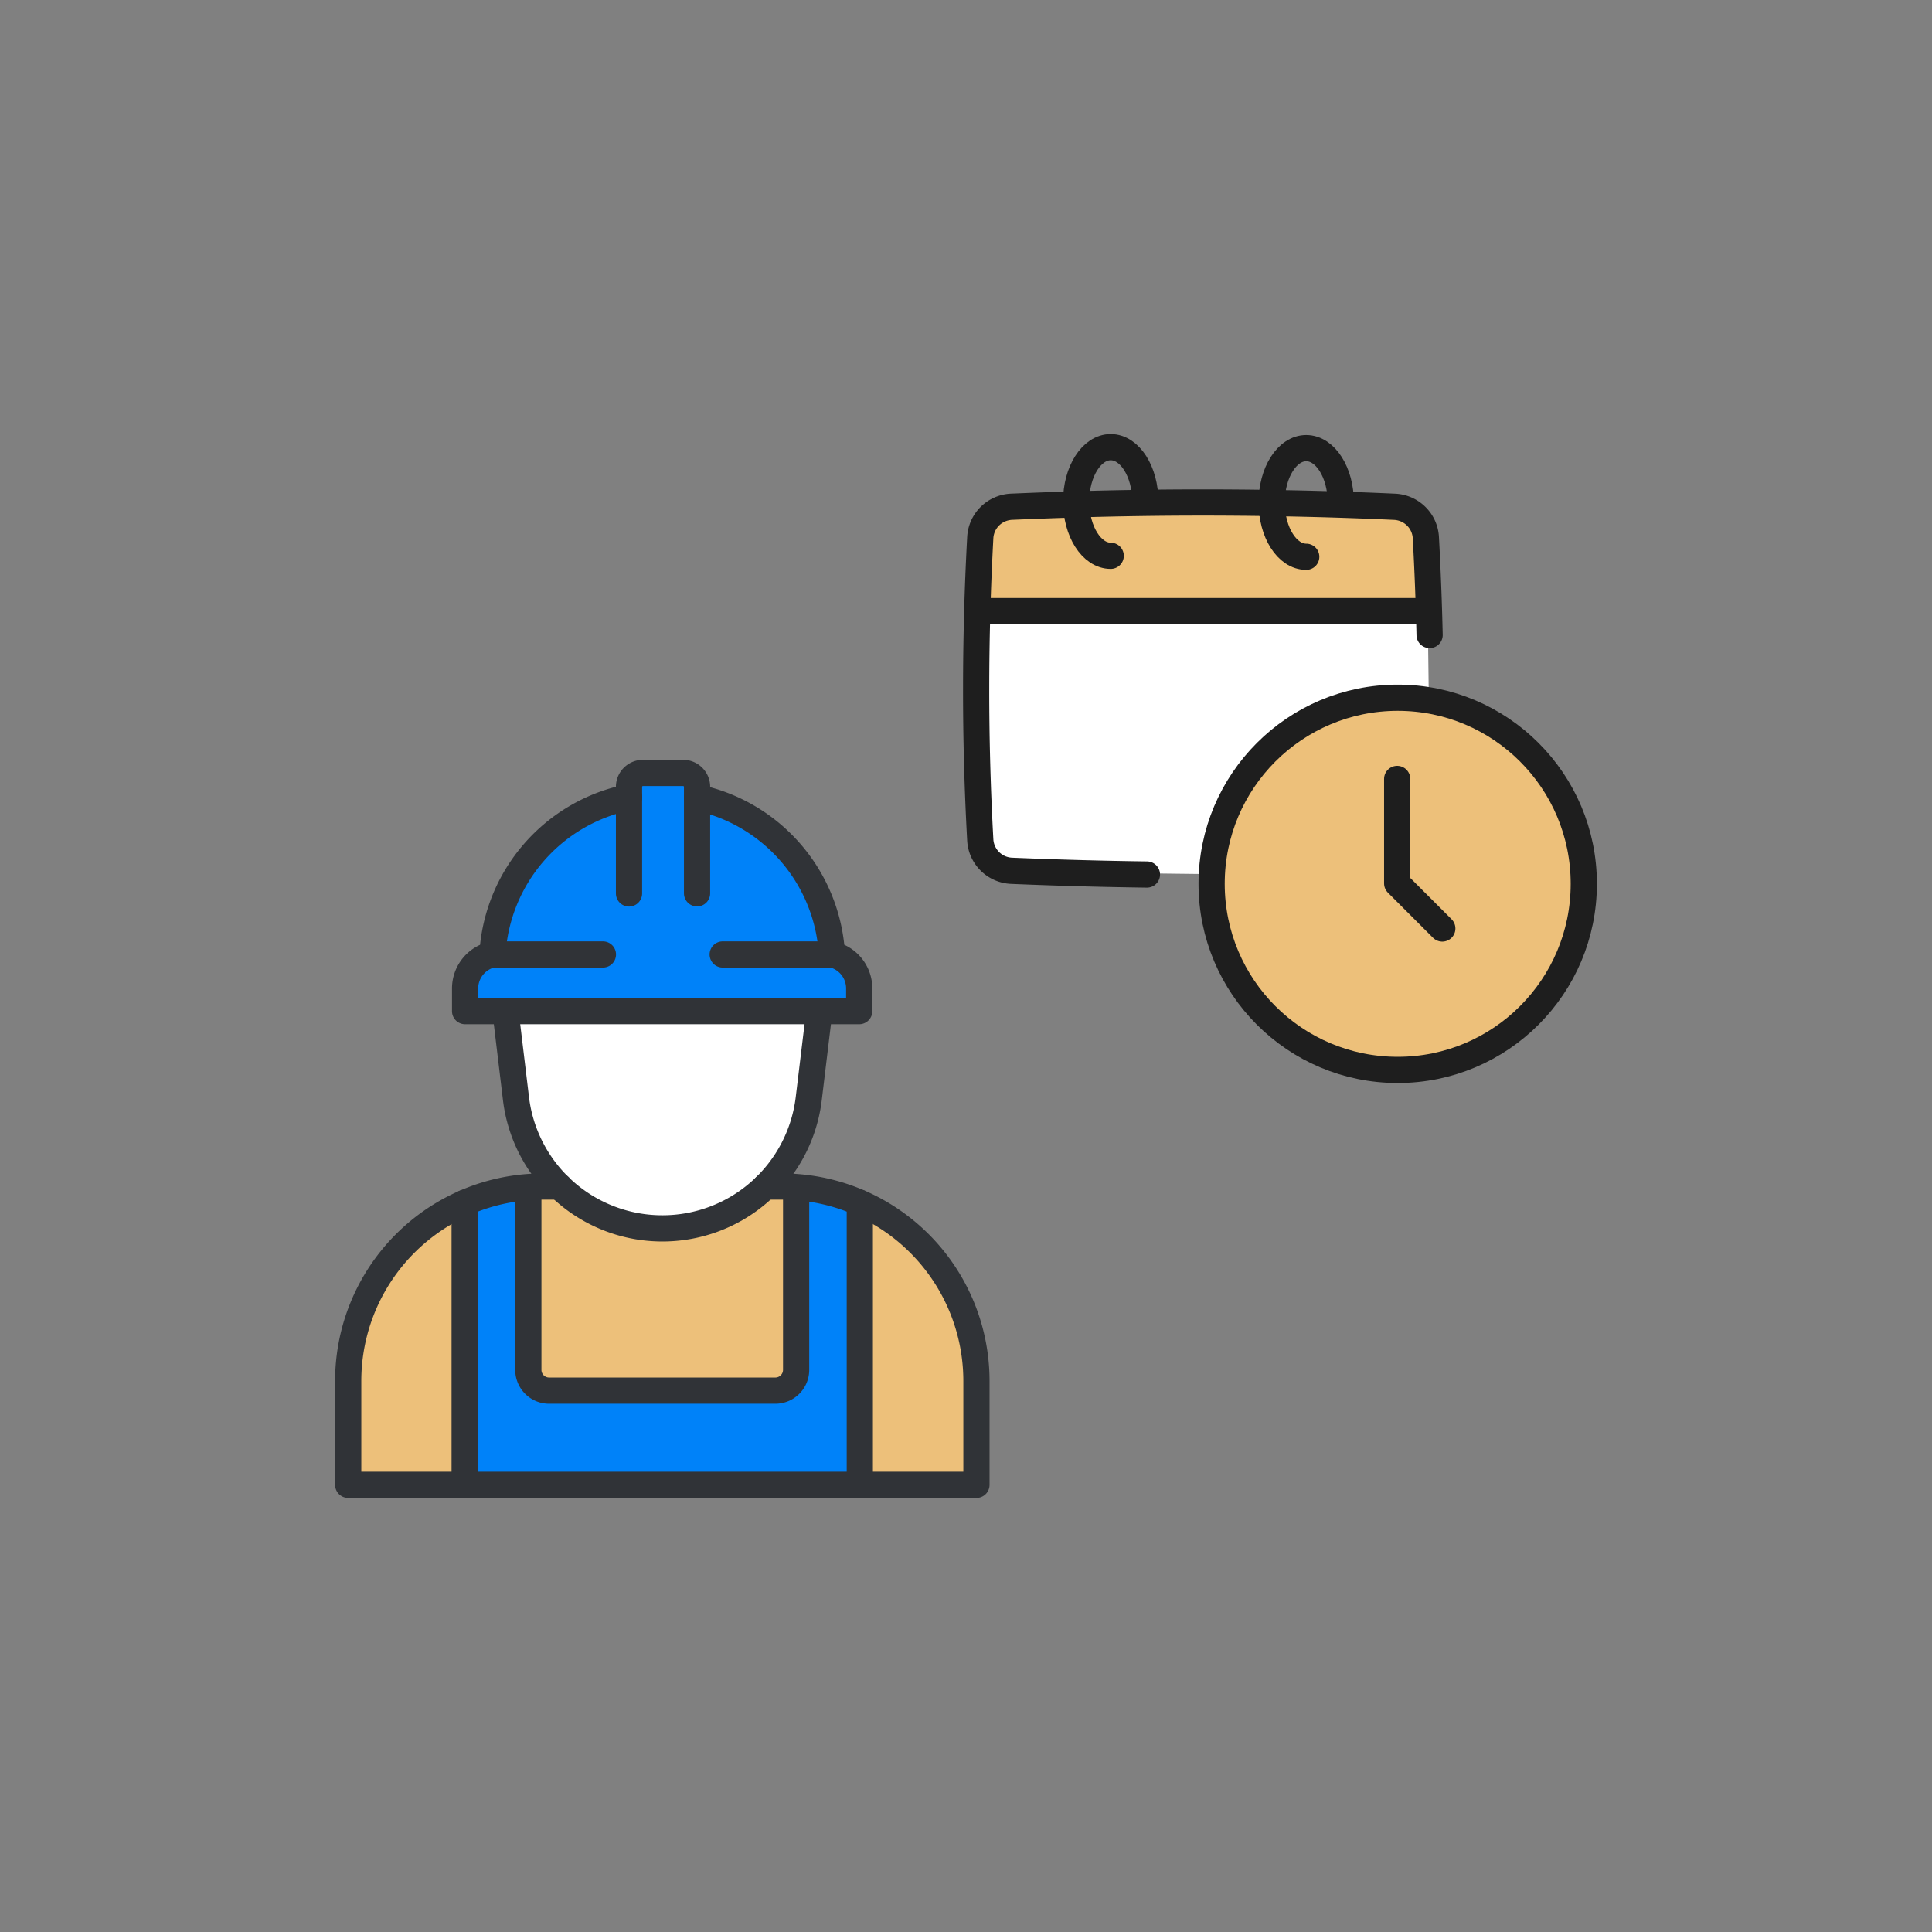 <svg xmlns="http://www.w3.org/2000/svg" viewBox="0 0 516 516"><rect x="0" y="0" width="516" height="516" fill="#808080" stroke="none"/><defs><style>.cls-1{fill:#1075c1;opacity:0;}.cls-2{fill:#0082f9;}.cls-3{fill:#edc07a;}.cls-4,.cls-6,.cls-7{fill:none;}.cls-5{fill:#fff;}.cls-6{stroke:#303337;}.cls-6,.cls-7{stroke-linecap:round;stroke-linejoin:round;stroke-width:7px;}.cls-7{stroke:#1e1e1e;}</style></defs><g id="Шар_2"><g id="Шар_1-2"><rect class="cls-1" width="516" height="516"></rect><path class="cls-2" d="M208.79,316.9H144.94a51.73,51.73,0,0,0-20.84,4.35v75.32H229.64V321.25A51.78,51.78,0,0,0,208.79,316.9Zm3.84,49a5.55,5.55,0,0,1-5.56,5.55H146.66a5.54,5.54,0,0,1-5.55-5.55V318h71.52Z"></path><path class="cls-3" d="M124.1,321.25v75.32H93V368.84A52,52,0,0,1,124.1,321.25Z"></path><path class="cls-3" d="M141.11,318h71.52v47.86a5.55,5.55,0,0,1-5.56,5.55H146.66a5.54,5.54,0,0,1-5.55-5.55Z"></path><path class="cls-3" d="M260.74,368.84v27.73h-31.1V321.25A52,52,0,0,1,260.74,368.84Z"></path><path class="cls-3" d="M212.63,318v47.86a5.55,5.55,0,0,1-5.56,5.55H146.66a5.54,5.54,0,0,1-5.55-5.55V318Z"></path><path class="cls-2" d="M186.19,213a45.47,45.47,0,0,1,36,41.9,9.31,9.31,0,0,1,7.29,9.09v6.06H124.22V264a9.31,9.31,0,0,1,7.3-9.09,45.46,45.46,0,0,1,36.5-42Z"></path><path class="cls-2" d="M168,238.62V210a3.72,3.72,0,0,1,3.86-3.56h10.44a3.72,3.72,0,0,1,3.87,3.56v28.59Z"></path><line class="cls-4" x1="131.52" y1="254.92" x2="161.03" y2="254.92"></line><line class="cls-4" x1="193.02" y1="254.92" x2="222.53" y2="254.92"></line><path class="cls-5" d="M135,270.07l2.81,23.36a39.37,39.37,0,0,0,39.08,34.65h0A39.36,39.36,0,0,0,216,293.43l2.82-23.36Z"></path><path class="cls-3" d="M381.29,163.21H261q.28-9.84.82-19.67a8.74,8.74,0,0,1,8.33-8.25c5.76-.25,11.53-.47,17.29-.63h0q9.12-.28,18.24-.39,7.81-.12,15.64-.12,9.17,0,18.32.15t18.12.43q7.37.24,14.73.56a8.74,8.74,0,0,1,5.75,2.53,8.57,8.57,0,0,1,2.57,5.72C381,146.85,381.16,154.51,381.29,163.21Z"></path><path class="cls-5" d="M381.61,187.05a49.7,49.7,0,0,0-57.94,46.41c-16.34-.18-43.71-.5-53.53-.94a8.73,8.73,0,0,1-8.33-8.24q-1.11-20.17-1.1-40.37,0-10.35.28-20.7h120.3C381.42,171.13,381.52,179.92,381.61,187.05Z"></path><line class="cls-4" x1="387.98" y1="163.21" x2="381.29" y2="163.21"></line><line class="cls-4" x1="260.99" y1="163.21" x2="255.17" y2="163.21"></line><path class="cls-3" d="M423,236.05a49.7,49.7,0,0,1-99.4,0c0-.86,0-1.73.07-2.59A49.7,49.7,0,0,1,423,236.05Z"></path><path class="cls-6" d="M186.19,213a45.47,45.47,0,0,1,36,41.9,9.31,9.31,0,0,1,7.29,9.09v6.06H124.22V264a9.31,9.31,0,0,1,7.3-9.09,45.46,45.46,0,0,1,36.5-42"></path><path class="cls-6" d="M168,238.62V210a3.72,3.72,0,0,1,3.86-3.56h10.44a3.72,3.72,0,0,1,3.87,3.56v28.59"></path><line class="cls-6" x1="131.52" y1="254.92" x2="161.03" y2="254.92"></line><line class="cls-6" x1="193.02" y1="254.92" x2="222.53" y2="254.92"></line><path class="cls-6" d="M135,270.07l2.81,23.36a39.37,39.37,0,0,0,39.08,34.65h0A39.36,39.36,0,0,0,216,293.43l2.82-23.36"></path><path class="cls-6" d="M204.4,316.9h4.39a51.94,51.94,0,0,1,52,51.94v27.73H93V368.84a51.94,51.94,0,0,1,51.94-51.94h4.5"></path><path class="cls-6" d="M212.63,318v47.86a5.55,5.55,0,0,1-5.55,5.55H146.66a5.54,5.54,0,0,1-5.55-5.55V318"></path><line class="cls-6" x1="124.1" y1="396.57" x2="124.1" y2="321.25"></line><line class="cls-6" x1="229.64" y1="396.57" x2="229.64" y2="321.25"></line><path class="cls-7" d="M306.32,233.57q-18.09-.24-36.19-1a8.73,8.73,0,0,1-8.32-8.24q-1.11-20.17-1.1-40.37t1.1-40.37a8.71,8.71,0,0,1,2.57-5.73,8.8,8.8,0,0,1,5.75-2.52q8.65-.37,17.31-.64,16.94-.5,33.87-.5,9.17,0,18.33.15,16.42.25,32.85,1a8.78,8.78,0,0,1,5.75,2.52,8.67,8.67,0,0,1,2.58,5.73q.71,13,1,26"></path><line class="cls-7" x1="262.9" y1="163.21" x2="380.26" y2="163.21"></line><path class="cls-7" d="M296.65,148.44c-5.09,0-9.23-6.5-9.23-14.51s4.14-14.5,9.23-14.5,9.24,6.49,9.24,14.5"></path><path class="cls-7" d="M348.87,148.7c-5.1,0-9.23-6.49-9.23-14.5s4.13-14.51,9.23-14.51,9.23,6.5,9.23,14.51"></path><circle class="cls-7" cx="373.3" cy="236.05" r="49.7"></circle><polyline class="cls-7" points="373.16 208.04 373.16 235.94 385.21 247.99"></polyline></g></g></svg>